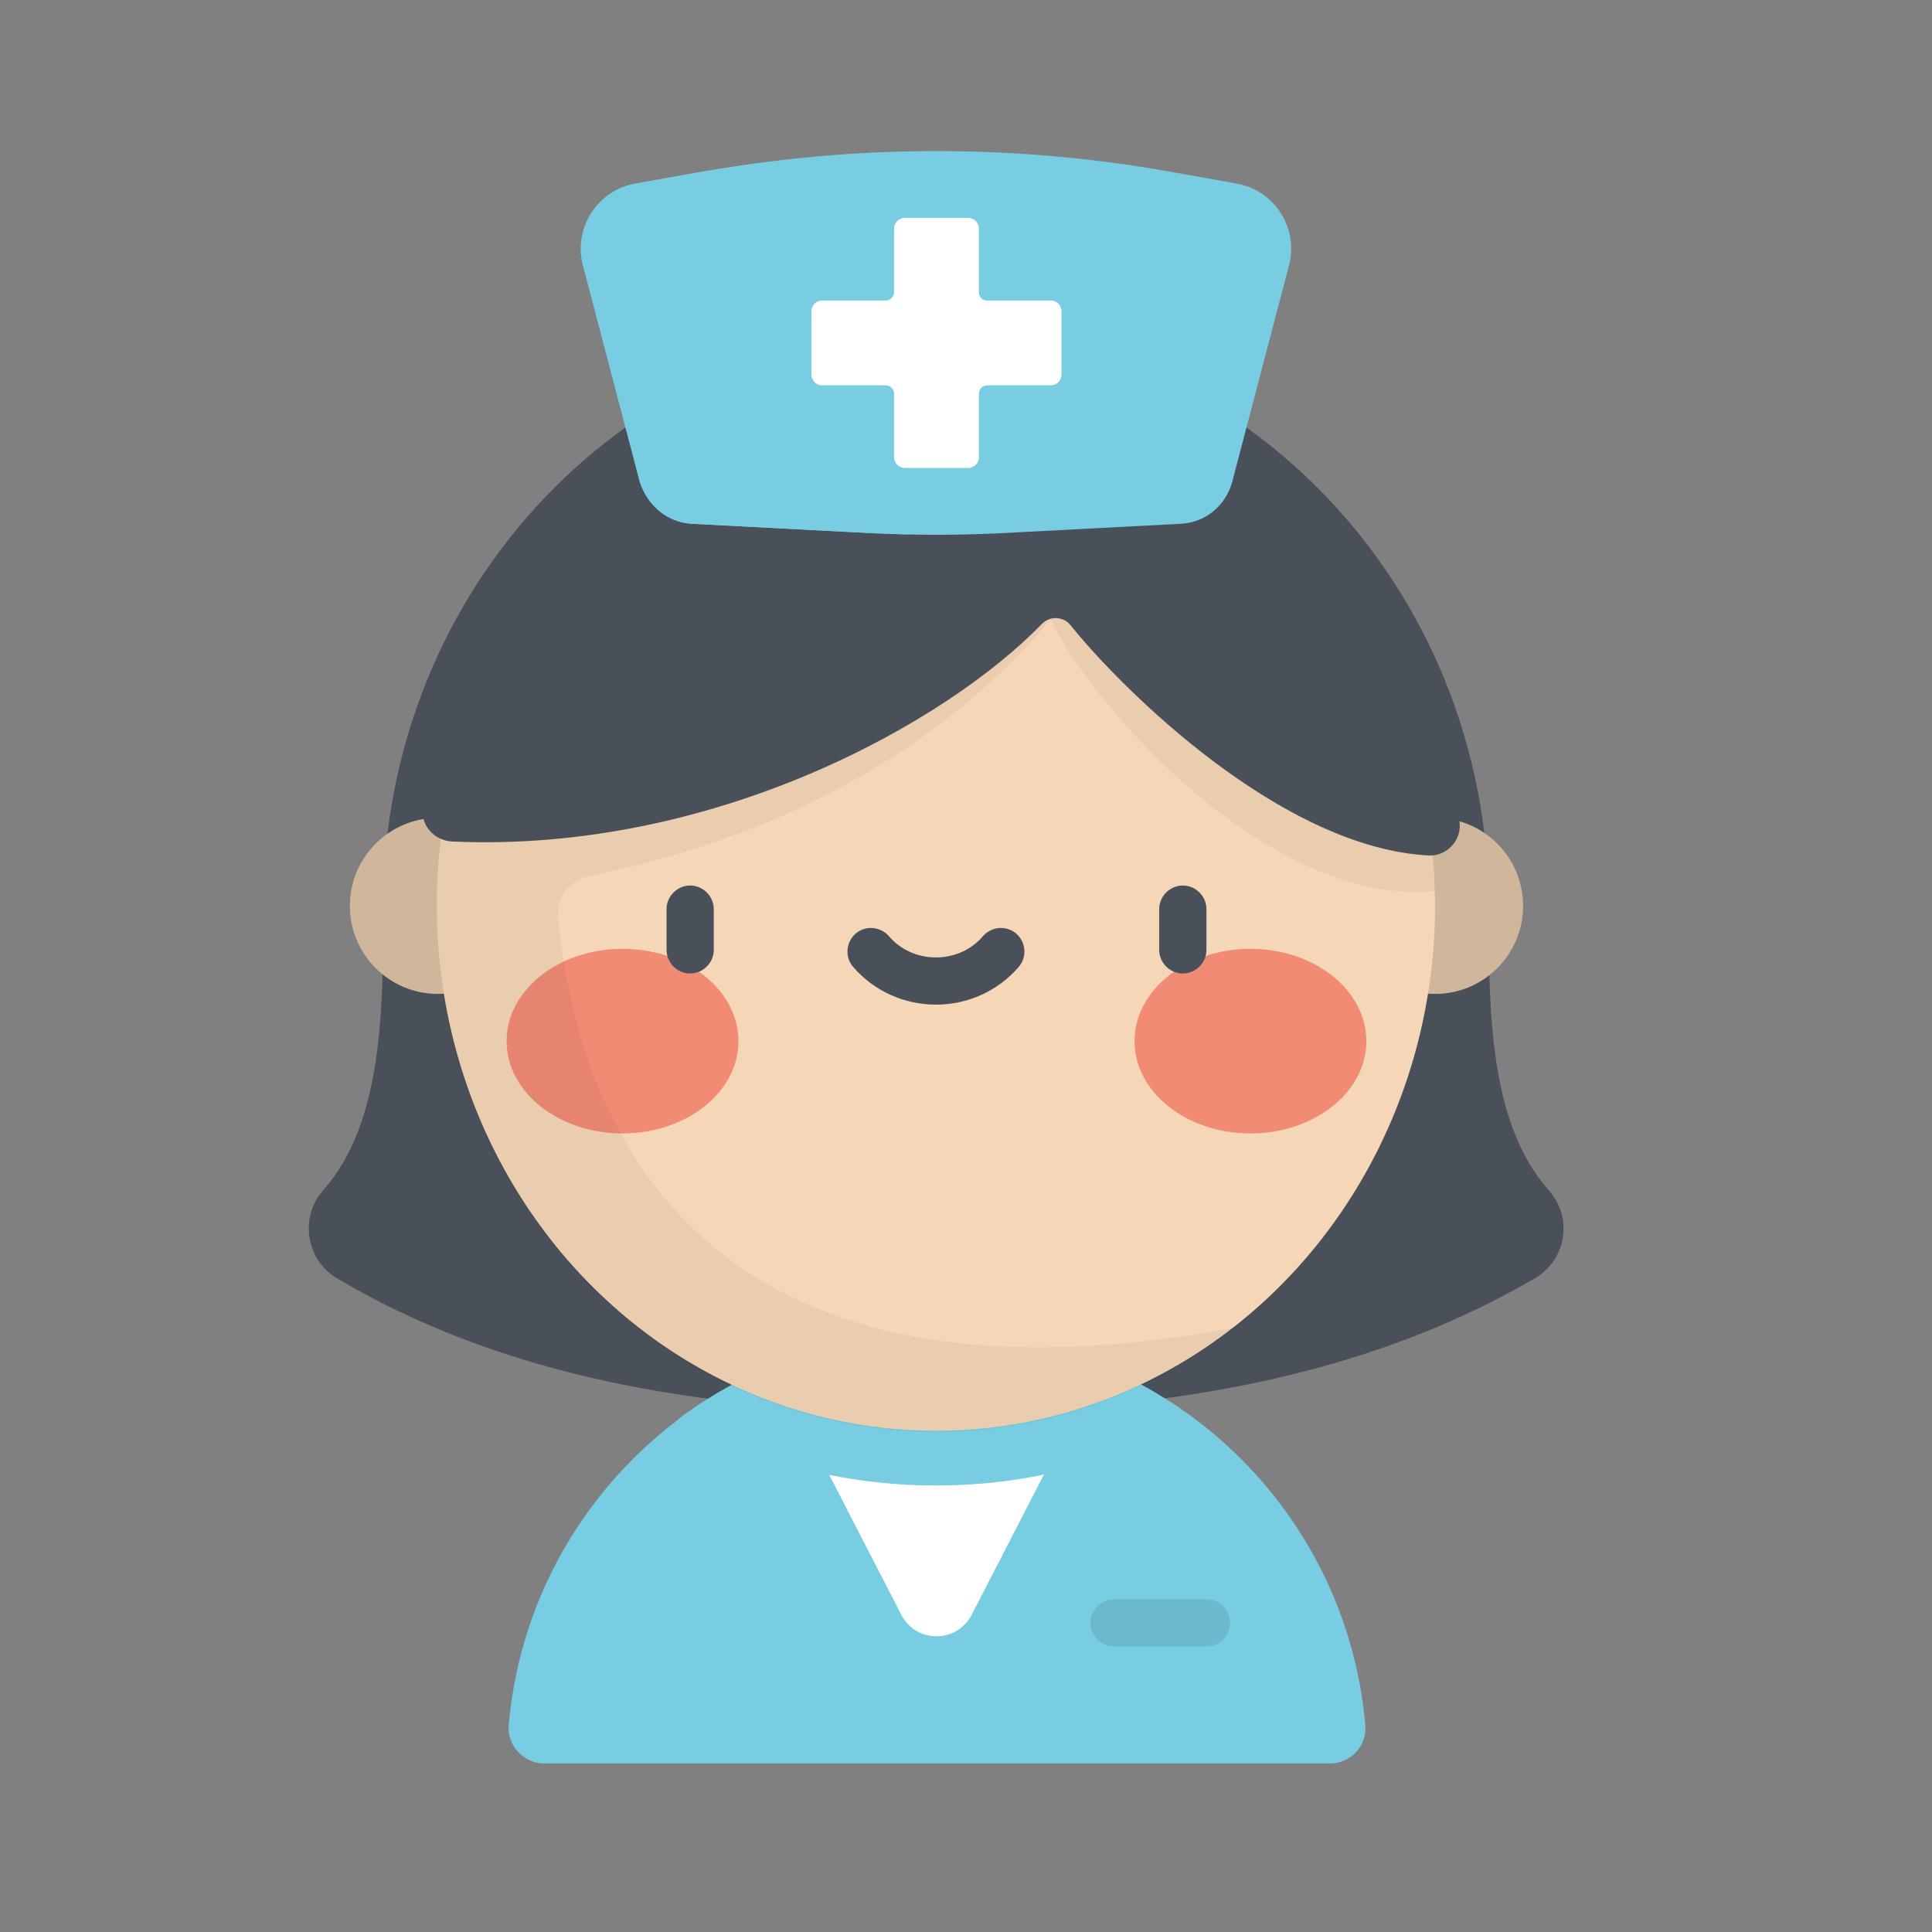 <?xml version="1.0" encoding="UTF-8"?>
<svg xmlns="http://www.w3.org/2000/svg" xmlns:xlink="http://www.w3.org/1999/xlink" id="Capa_1" x="0px" y="0px" viewBox="0 0 180 180" style="enable-background:new 0 0 180 180;" xml:space="preserve">
<rect x="0" y="0" width="180" height="180" fill="#808080" stroke="none"/>
<style type="text/css">
	.st0{fill:#495059;}
	.st1{fill:#F5D7B7;}
	.st2{opacity:0.15;enable-background:new    ;}
	.st3{fill:#78CDE3;}
	.st4{opacity:0.1;enable-background:new    ;}
	.st5{fill:#FFFFFF;}
	.st6{fill:#F28B74;}
	.st7{opacity:5.000000e-02;enable-background:new    ;}
</style>
<path class="st0" d="M35.7,84.4c0,9.6,0,20.2-5.6,26.5c-2.2,2.5-1.6,6.5,1.3,8.2c14.7,8.7,32.8,12.5,55.8,12.5s41-3.9,55.8-12.5  c2.9-1.7,3.6-5.6,1.3-8.2c-5.6-6.3-5.6-16.9-5.6-26.5c0-29.7-23.1-53.9-51.5-53.9S35.7,54.7,35.7,84.4z"></path>
<circle class="st1" cx="40.8" cy="84.4" r="8.2"></circle>
<circle class="st2" cx="40.8" cy="84.4" r="8.2"></circle>
<circle class="st1" cx="133.7" cy="84.4" r="8.2"></circle>
<circle class="st2" cx="133.7" cy="84.4" r="8.2"></circle>
<path class="st3" d="M123.9,164.3c1.9,0,3.5-1.6,3.3-3.6c-1.8-20.5-19-36.5-39.9-36.5s-38.1,16-39.9,36.5c-0.2,1.9,1.4,3.6,3.3,3.6  L123.9,164.3L123.9,164.3z"></path>
<path class="st4" d="M112.4,153.4h-8.6c-1.2,0-2.2-1-2.2-2.2s1-2.2,2.2-2.2h8.6c1.2,0,2.2,1,2.2,2.2S113.6,153.4,112.4,153.4z"></path>
<path class="st5" d="M72,127.2l12,23.3c1.4,2.6,5.1,2.6,6.5,0c3.4-6.6,8.7-16.9,12-23.3c-4.7-1.9-9.9-3-15.3-3  C81.8,124.2,76.7,125.3,72,127.2z"></path>
<path class="st3" d="M87.2,124.2c-9,0-17.3,3-24,8c7.2,4,15.3,6.2,24,6.2s16.8-2.2,24-6.2C104.5,127.2,96.2,124.2,87.2,124.2z"></path>
<ellipse class="st1" cx="87.2" cy="84.4" rx="46.5" ry="48.9"></ellipse>
<g>
	<ellipse class="st6" cx="58" cy="97" rx="10.8" ry="8.6"></ellipse>
	<ellipse class="st6" cx="116.5" cy="97" rx="10.8" ry="8.6"></ellipse>
</g>
<g>
	<path class="st0" d="M64.3,90.7c-1.2,0-2.2-1-2.2-2.2v-3.8c0-1.2,1-2.2,2.2-2.2c1.2,0,2.2,1,2.2,2.2v3.8   C66.5,89.7,65.5,90.7,64.3,90.7z"></path>
	<path class="st0" d="M110.2,90.7c-1.2,0-2.2-1-2.2-2.2v-3.8c0-1.2,1-2.2,2.2-2.2s2.2,1,2.2,2.2v3.8   C112.4,89.7,111.4,90.7,110.2,90.7z"></path>
	<path class="st0" d="M87.2,93.6c-3,0-5.8-1.3-7.7-3.5c-0.8-0.9-0.7-2.3,0.2-3.1c0.9-0.8,2.3-0.7,3.1,0.2c1.1,1.3,2.7,2,4.4,2   c1.7,0,3.3-0.7,4.4-2c0.8-0.9,2.2-1,3.1-0.2c0.9,0.8,1,2.2,0.2,3.1C93,92.3,90.2,93.6,87.2,93.6z"></path>
</g>
<path class="st7" d="M87.2,35.6c-25.7,0-46.5,21.9-46.5,48.9c0,27,20.8,48.9,46.5,48.9c10.4,0,20-3.6,27.8-9.7  c-48.9,9.1-61-17.7-63-38.2c-0.2-1.9,1.1-3.5,2.9-3.9c13-2.6,30.3-8.9,43-23.9c3.7,8,20.5,26.9,35.8,25.3l0,0  C132.9,56.7,112.4,35.6,87.2,35.6z"></path>
<path class="st0" d="M87.2,33.5c-26.2,0-45.3,26.9-47.8,41.6c-0.3,1.7,1,3.2,2.7,3.3c24.3,1.1,46-11,55-20.3  c0.7-0.7,1.9-0.7,2.6,0.1c4.8,6,19.7,20.8,33.4,21.5c1.6,0.1,3-1.3,2.9-2.9C134.3,51.4,109.8,33.5,87.2,33.5z"></path>
<path class="st3" d="M115.2,17.1l-5.6-1c-14.8-2.7-29.9-2.7-44.7,0l-5.6,1c-3.5,0.6-5.8,4.1-4.9,7.6l5.3,20.2  c0.6,2.2,2.5,3.8,4.8,3.9l15.3,0.8c5,0.3,9.9,0.3,14.9,0l15.3-0.8c2.3-0.1,4.2-1.7,4.8-3.9l5.3-20.2C121,21.2,118.7,17.7,115.2,17.1  z"></path>
<path class="st5" d="M91.2,27.2v-5.9c0-0.5-0.4-1-1-1h-5.9c-0.5,0-1,0.4-1,1v5.9c0,0.4-0.3,0.8-0.8,0.8h-5.9c-0.5,0-1,0.4-1,1v5.9  c0,0.5,0.4,1,1,1h5.9c0.4,0,0.8,0.3,0.8,0.8v5.9c0,0.5,0.4,1,1,1h5.9c0.5,0,1-0.4,1-1v-5.9c0-0.4,0.3-0.8,0.8-0.8h5.9  c0.5,0,1-0.4,1-1V29c0-0.5-0.4-1-1-1H92C91.5,28,91.2,27.7,91.2,27.2z"></path>
<path class="st3" d="M64.5,48.8l15.3,0.8c1.6,0.1,3.2,0.1,4.8,0.2c-14.3-7.6-16.6-25.7-13.1-34.7c-2.2,0.3-4.5,0.6-6.7,1l-5.6,1  c-3.5,0.6-5.8,4.1-4.9,7.6l5.3,20.2C60.3,47.1,62.2,48.7,64.5,48.8z"></path>
</svg>
